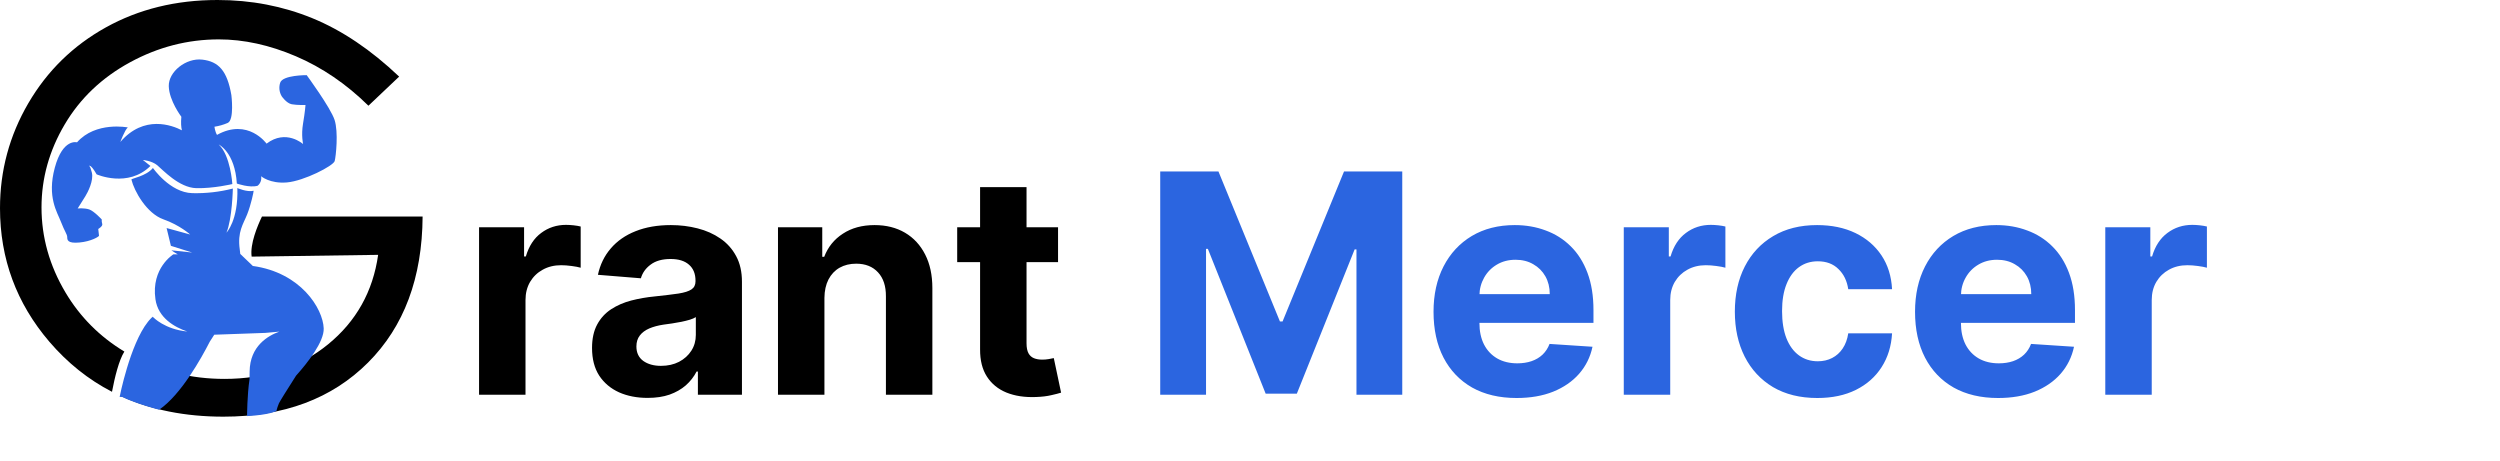 <svg width="114" height="21" viewBox="0 0 114 21" fill="none" xmlns="http://www.w3.org/2000/svg">
<path d="M21.845 18V10.364H23.898V11.696H23.978C24.117 11.222 24.351 10.864 24.679 10.622C25.007 10.377 25.385 10.254 25.812 10.254C25.919 10.254 26.033 10.261 26.155 10.274C26.278 10.287 26.386 10.306 26.479 10.329V12.208C26.379 12.178 26.242 12.152 26.066 12.129C25.89 12.105 25.73 12.094 25.584 12.094C25.272 12.094 24.994 12.162 24.749 12.298C24.507 12.43 24.314 12.616 24.172 12.854C24.033 13.093 23.963 13.368 23.963 13.68V18H21.845ZM29.532 18.144C29.045 18.144 28.611 18.06 28.23 17.891C27.849 17.718 27.547 17.465 27.325 17.13C27.106 16.792 26.997 16.371 26.997 15.867C26.997 15.443 27.075 15.087 27.231 14.798C27.386 14.51 27.599 14.278 27.867 14.102C28.136 13.927 28.44 13.794 28.782 13.704C29.127 13.615 29.488 13.552 29.866 13.516C30.31 13.469 30.668 13.426 30.939 13.386C31.211 13.343 31.408 13.28 31.531 13.197C31.654 13.115 31.715 12.992 31.715 12.829V12.8C31.715 12.485 31.616 12.241 31.417 12.069C31.221 11.896 30.943 11.81 30.581 11.81C30.2 11.81 29.897 11.895 29.672 12.064C29.446 12.23 29.297 12.438 29.224 12.69L27.265 12.531C27.365 12.067 27.56 11.666 27.852 11.328C28.144 10.987 28.52 10.725 28.981 10.543C29.445 10.357 29.982 10.264 30.591 10.264C31.016 10.264 31.422 10.314 31.809 10.413C32.201 10.513 32.547 10.667 32.849 10.876C33.154 11.085 33.394 11.353 33.569 11.681C33.745 12.006 33.833 12.395 33.833 12.849V18H31.824V16.941H31.765C31.642 17.18 31.478 17.39 31.273 17.572C31.067 17.751 30.82 17.892 30.532 17.995C30.243 18.095 29.91 18.144 29.532 18.144ZM30.139 16.683C30.451 16.683 30.726 16.621 30.964 16.499C31.203 16.373 31.39 16.204 31.526 15.992C31.662 15.779 31.73 15.539 31.73 15.271V14.46C31.664 14.503 31.573 14.543 31.456 14.579C31.344 14.613 31.216 14.644 31.074 14.674C30.931 14.7 30.789 14.725 30.646 14.749C30.504 14.768 30.374 14.787 30.258 14.803C30.01 14.84 29.793 14.898 29.607 14.977C29.422 15.057 29.277 15.165 29.174 15.3C29.072 15.433 29.02 15.599 29.02 15.798C29.02 16.086 29.125 16.306 29.334 16.459C29.546 16.608 29.814 16.683 30.139 16.683ZM37.594 13.585V18H35.476V10.364H37.495V11.711H37.584C37.753 11.267 38.036 10.915 38.434 10.657C38.832 10.395 39.314 10.264 39.881 10.264C40.411 10.264 40.873 10.38 41.268 10.612C41.662 10.844 41.969 11.176 42.188 11.607C42.406 12.034 42.516 12.544 42.516 13.138V18H40.398V13.516C40.401 13.048 40.282 12.684 40.04 12.422C39.798 12.157 39.465 12.024 39.041 12.024C38.756 12.024 38.504 12.085 38.285 12.208C38.069 12.331 37.901 12.51 37.778 12.745C37.659 12.977 37.597 13.257 37.594 13.585ZM48.247 10.364V11.954H43.648V10.364H48.247ZM44.692 8.534H46.81V15.653C46.81 15.849 46.84 16.001 46.9 16.111C46.959 16.217 47.042 16.291 47.148 16.334C47.258 16.378 47.383 16.399 47.526 16.399C47.625 16.399 47.725 16.391 47.824 16.374C47.924 16.354 48 16.34 48.053 16.329L48.386 17.905C48.28 17.939 48.131 17.977 47.939 18.02C47.746 18.066 47.513 18.095 47.238 18.104C46.727 18.124 46.28 18.056 45.895 17.901C45.514 17.745 45.217 17.503 45.005 17.175C44.793 16.847 44.689 16.432 44.692 15.932V8.534Z" fill="black"/>
<path d="M52.906 7.818H55.561L58.365 14.659H58.485L61.288 7.818H63.943V18H61.855V11.373H61.771L59.136 17.95H57.714L55.079 11.348H54.995V18H52.906V7.818ZM69.157 18.149C68.372 18.149 67.696 17.99 67.129 17.672C66.566 17.35 66.131 16.896 65.826 16.31C65.521 15.72 65.369 15.022 65.369 14.217C65.369 13.431 65.521 12.742 65.826 12.148C66.131 11.555 66.561 11.093 67.114 10.761C67.671 10.43 68.324 10.264 69.073 10.264C69.577 10.264 70.046 10.345 70.48 10.508C70.917 10.667 71.298 10.907 71.623 11.229C71.951 11.55 72.207 11.954 72.389 12.442C72.571 12.926 72.662 13.492 72.662 14.142V14.724H66.214V13.411H70.669C70.669 13.106 70.602 12.836 70.47 12.601C70.337 12.366 70.153 12.182 69.918 12.049C69.686 11.913 69.416 11.845 69.108 11.845C68.786 11.845 68.501 11.92 68.252 12.069C68.007 12.215 67.815 12.412 67.676 12.661C67.537 12.906 67.465 13.179 67.462 13.481V14.729C67.462 15.107 67.532 15.433 67.671 15.708C67.813 15.983 68.014 16.195 68.272 16.345C68.531 16.494 68.838 16.568 69.192 16.568C69.427 16.568 69.643 16.535 69.838 16.469C70.034 16.402 70.201 16.303 70.341 16.171C70.48 16.038 70.586 15.876 70.659 15.683L72.618 15.812C72.518 16.283 72.314 16.694 72.006 17.046C71.701 17.393 71.307 17.665 70.823 17.861C70.342 18.053 69.787 18.149 69.157 18.149ZM74.044 18V10.364H76.098V11.696H76.177C76.316 11.222 76.55 10.864 76.878 10.622C77.206 10.377 77.584 10.254 78.012 10.254C78.118 10.254 78.232 10.261 78.355 10.274C78.477 10.287 78.585 10.306 78.678 10.329V12.208C78.579 12.178 78.441 12.152 78.265 12.129C78.09 12.105 77.929 12.094 77.783 12.094C77.472 12.094 77.193 12.162 76.948 12.298C76.706 12.43 76.514 12.616 76.371 12.854C76.232 13.093 76.162 13.368 76.162 13.68V18H74.044ZM82.868 18.149C82.085 18.149 81.413 17.983 80.849 17.652C80.289 17.317 79.858 16.853 79.557 16.26C79.258 15.667 79.109 14.984 79.109 14.212C79.109 13.43 79.26 12.743 79.562 12.153C79.867 11.56 80.299 11.098 80.859 10.766C81.419 10.432 82.085 10.264 82.858 10.264C83.524 10.264 84.107 10.385 84.608 10.627C85.108 10.869 85.504 11.209 85.796 11.646C86.088 12.084 86.248 12.598 86.278 13.188H84.28C84.223 12.806 84.074 12.5 83.832 12.268C83.594 12.032 83.28 11.915 82.893 11.915C82.564 11.915 82.278 12.004 82.032 12.183C81.79 12.359 81.602 12.616 81.466 12.954C81.33 13.292 81.262 13.701 81.262 14.182C81.262 14.669 81.328 15.083 81.461 15.425C81.597 15.766 81.787 16.026 82.032 16.205C82.278 16.384 82.564 16.474 82.893 16.474C83.135 16.474 83.352 16.424 83.544 16.325C83.739 16.225 83.9 16.081 84.026 15.892C84.155 15.7 84.24 15.47 84.28 15.201H86.278C86.245 15.784 86.086 16.298 85.801 16.742C85.519 17.183 85.13 17.528 84.633 17.776C84.135 18.025 83.547 18.149 82.868 18.149ZM91.114 18.149C90.329 18.149 89.653 17.99 89.086 17.672C88.522 17.35 88.088 16.896 87.783 16.31C87.478 15.72 87.326 15.022 87.326 14.217C87.326 13.431 87.478 12.742 87.783 12.148C88.088 11.555 88.517 11.093 89.071 10.761C89.628 10.43 90.281 10.264 91.03 10.264C91.534 10.264 92.003 10.345 92.437 10.508C92.874 10.667 93.255 10.907 93.58 11.229C93.908 11.55 94.164 11.954 94.346 12.442C94.528 12.926 94.619 13.492 94.619 14.142V14.724H88.171V13.411H92.626C92.626 13.106 92.559 12.836 92.427 12.601C92.294 12.366 92.11 12.182 91.875 12.049C91.643 11.913 91.373 11.845 91.065 11.845C90.743 11.845 90.458 11.92 90.21 12.069C89.964 12.215 89.772 12.412 89.633 12.661C89.494 12.906 89.422 13.179 89.419 13.481V14.729C89.419 15.107 89.489 15.433 89.628 15.708C89.77 15.983 89.971 16.195 90.229 16.345C90.488 16.494 90.794 16.568 91.149 16.568C91.385 16.568 91.6 16.535 91.796 16.469C91.991 16.402 92.158 16.303 92.298 16.171C92.437 16.038 92.543 15.876 92.616 15.683L94.575 15.812C94.475 16.283 94.271 16.694 93.963 17.046C93.658 17.393 93.264 17.665 92.78 17.861C92.299 18.053 91.744 18.149 91.114 18.149ZM96.001 18V10.364H98.055V11.696H98.134C98.273 11.222 98.507 10.864 98.835 10.622C99.163 10.377 99.541 10.254 99.969 10.254C100.075 10.254 100.189 10.261 100.312 10.274C100.434 10.287 100.542 10.306 100.635 10.329V12.208C100.536 12.178 100.398 12.152 100.222 12.129C100.047 12.105 99.886 12.094 99.74 12.094C99.428 12.094 99.15 12.162 98.905 12.298C98.663 12.43 98.471 12.616 98.328 12.854C98.189 13.093 98.119 13.368 98.119 13.68V18H96.001Z" fill="#2B65E0"/>
<path fill-rule="evenodd" clip-rule="evenodd" d="M13.488 2.564C12.288 2.052 11.118 1.796 9.979 1.796C8.562 1.796 7.212 2.144 5.93 2.841C4.648 3.538 3.654 4.483 2.95 5.675C2.245 6.868 1.893 8.129 1.893 9.457C1.893 10.818 2.257 12.111 2.986 13.337C3.65 14.453 4.545 15.351 5.671 16.031C5.423 16.422 5.232 17.205 5.107 17.866C4.029 17.309 3.076 16.547 2.249 15.581C0.75 13.827 0 11.798 0 9.494C0 7.78 0.43 6.186 1.29 4.71C2.151 3.234 3.331 2.08 4.83 1.248C6.329 0.416 8.025 0 9.918 0C11.45 0 12.892 0.277 14.244 0.83C15.596 1.384 16.915 2.271 18.201 3.493L16.8 4.821C15.793 3.829 14.689 3.077 13.488 2.564ZM10.238 17.278C12.097 17.278 13.67 16.753 14.957 15.704C16.243 14.655 17.005 13.294 17.243 11.621L11.475 11.702C11.394 11.124 11.743 10.294 11.945 9.875H19.271C19.254 12.671 18.424 14.891 16.782 16.534C15.139 18.178 12.941 19 10.188 19C8.44 19 6.882 18.688 5.515 18.064C5.621 17.35 5.88 16.653 6.05 16.248C7.325 16.934 8.721 17.278 10.238 17.278Z" fill="black"/>
<path fill-rule="evenodd" clip-rule="evenodd" d="M15.262 7.343C15.204 7.562 13.86 8.252 13.083 8.319C12.306 8.385 11.907 8.036 11.907 8.036C11.922 8.116 11.915 8.198 11.887 8.275C11.859 8.351 11.811 8.419 11.748 8.47C11.383 8.577 10.8 8.37 10.8 8.37C10.711 6.935 9.974 6.59 9.974 6.59C10.511 7.08 10.595 8.393 10.595 8.393C10.595 8.393 9.738 8.599 8.951 8.58C8.164 8.561 7.412 7.735 7.168 7.533C6.924 7.331 6.516 7.294 6.516 7.294L6.86 7.568C5.834 8.582 4.406 7.95 4.406 7.95C4.118 7.441 4.051 7.574 4.051 7.574C4.051 7.574 4.099 7.504 4.189 7.871C4.278 8.238 4.001 8.773 3.894 8.945C3.788 9.118 3.542 9.506 3.542 9.506C3.542 9.506 3.846 9.476 4.067 9.55C4.288 9.625 4.639 10.006 4.639 10.006C4.634 10.075 4.642 10.145 4.662 10.212C4.696 10.316 4.48 10.441 4.48 10.441C4.48 10.441 4.515 10.71 4.515 10.749C4.515 10.788 4.159 11.011 3.614 11.059C3.069 11.108 3.067 10.935 3.065 10.809C3.064 10.684 2.945 10.55 2.778 10.113C2.612 9.677 2.136 8.993 2.499 7.646C2.862 6.3 3.512 6.49 3.512 6.49C4.369 5.521 5.828 5.811 5.828 5.811C5.689 5.926 5.487 6.474 5.487 6.474C6.567 5.22 7.851 5.713 8.295 5.942C8.259 5.797 8.244 5.598 8.27 5.325C8.27 5.325 7.715 4.595 7.696 3.933C7.677 3.272 8.481 2.634 9.223 2.719C9.965 2.804 10.359 3.219 10.551 4.338C10.551 4.338 10.693 5.471 10.383 5.606C10.189 5.689 9.986 5.747 9.778 5.779C9.778 5.779 9.806 6.005 9.895 6.151C11.311 5.367 12.155 6.55 12.155 6.55C13.044 5.872 13.821 6.569 13.821 6.569C13.821 6.569 13.728 6.168 13.819 5.633C13.91 5.097 13.931 4.787 13.931 4.787C13.931 4.787 13.547 4.8 13.303 4.754C13.06 4.708 12.846 4.39 12.846 4.39C12.791 4.298 12.756 4.195 12.744 4.089C12.732 3.982 12.743 3.875 12.776 3.773C12.887 3.418 13.985 3.427 13.985 3.427C13.985 3.427 15.077 4.913 15.257 5.469C15.437 6.026 15.319 7.124 15.262 7.343ZM6.763 14.653C6.776 14.636 6.79 14.619 6.804 14.603C6.806 14.6 6.809 14.598 6.811 14.596C6.859 14.54 6.911 14.487 6.966 14.438C6.966 14.438 6.968 14.449 6.974 14.47C6.978 14.468 6.982 14.465 6.986 14.464C6.986 14.464 7.504 15.018 8.54 15.117C7.961 14.919 7.211 14.5 7.088 13.645C6.884 12.22 7.907 11.597 7.907 11.597H8.105C8.006 11.542 7.91 11.481 7.816 11.415L8.764 11.516L7.793 11.21L7.597 10.399L8.671 10.694C8.671 10.694 8.204 10.267 7.447 10C6.691 9.732 6.119 8.719 5.993 8.187C5.982 8.139 6.666 8.037 6.974 7.659C6.974 7.659 7.747 8.781 8.769 8.808C9.392 8.823 10.014 8.753 10.618 8.598C10.618 8.598 10.589 9.986 10.326 10.61C10.326 10.61 10.873 10.049 10.823 8.575C10.823 8.575 11.266 8.772 11.566 8.699C11.57 8.733 11.45 9.324 11.271 9.774C11.093 10.223 10.819 10.567 10.933 11.374L10.956 11.579L11.529 12.128C13.714 12.43 14.727 14.066 14.761 14.975C14.783 15.587 14.023 16.547 13.5 17.131C13.104 17.752 12.755 18.308 12.719 18.392C12.671 18.505 12.633 18.622 12.603 18.741C12.603 18.741 12.308 18.92 11.266 18.974C11.266 18.974 11.27 18.015 11.378 17.295C11.38 17.187 11.381 17.07 11.383 16.938C11.396 15.775 12.229 15.303 12.739 15.122L12.101 15.18L9.77 15.263C9.712 15.354 9.642 15.463 9.565 15.582C9.178 16.34 8.251 18.006 7.256 18.683C7.256 18.683 6.262 18.433 5.571 18.101H5.455C5.455 18.101 5.921 15.719 6.742 14.679C6.749 14.67 6.756 14.662 6.763 14.653Z" fill="#2B65E0"/>
</svg>
